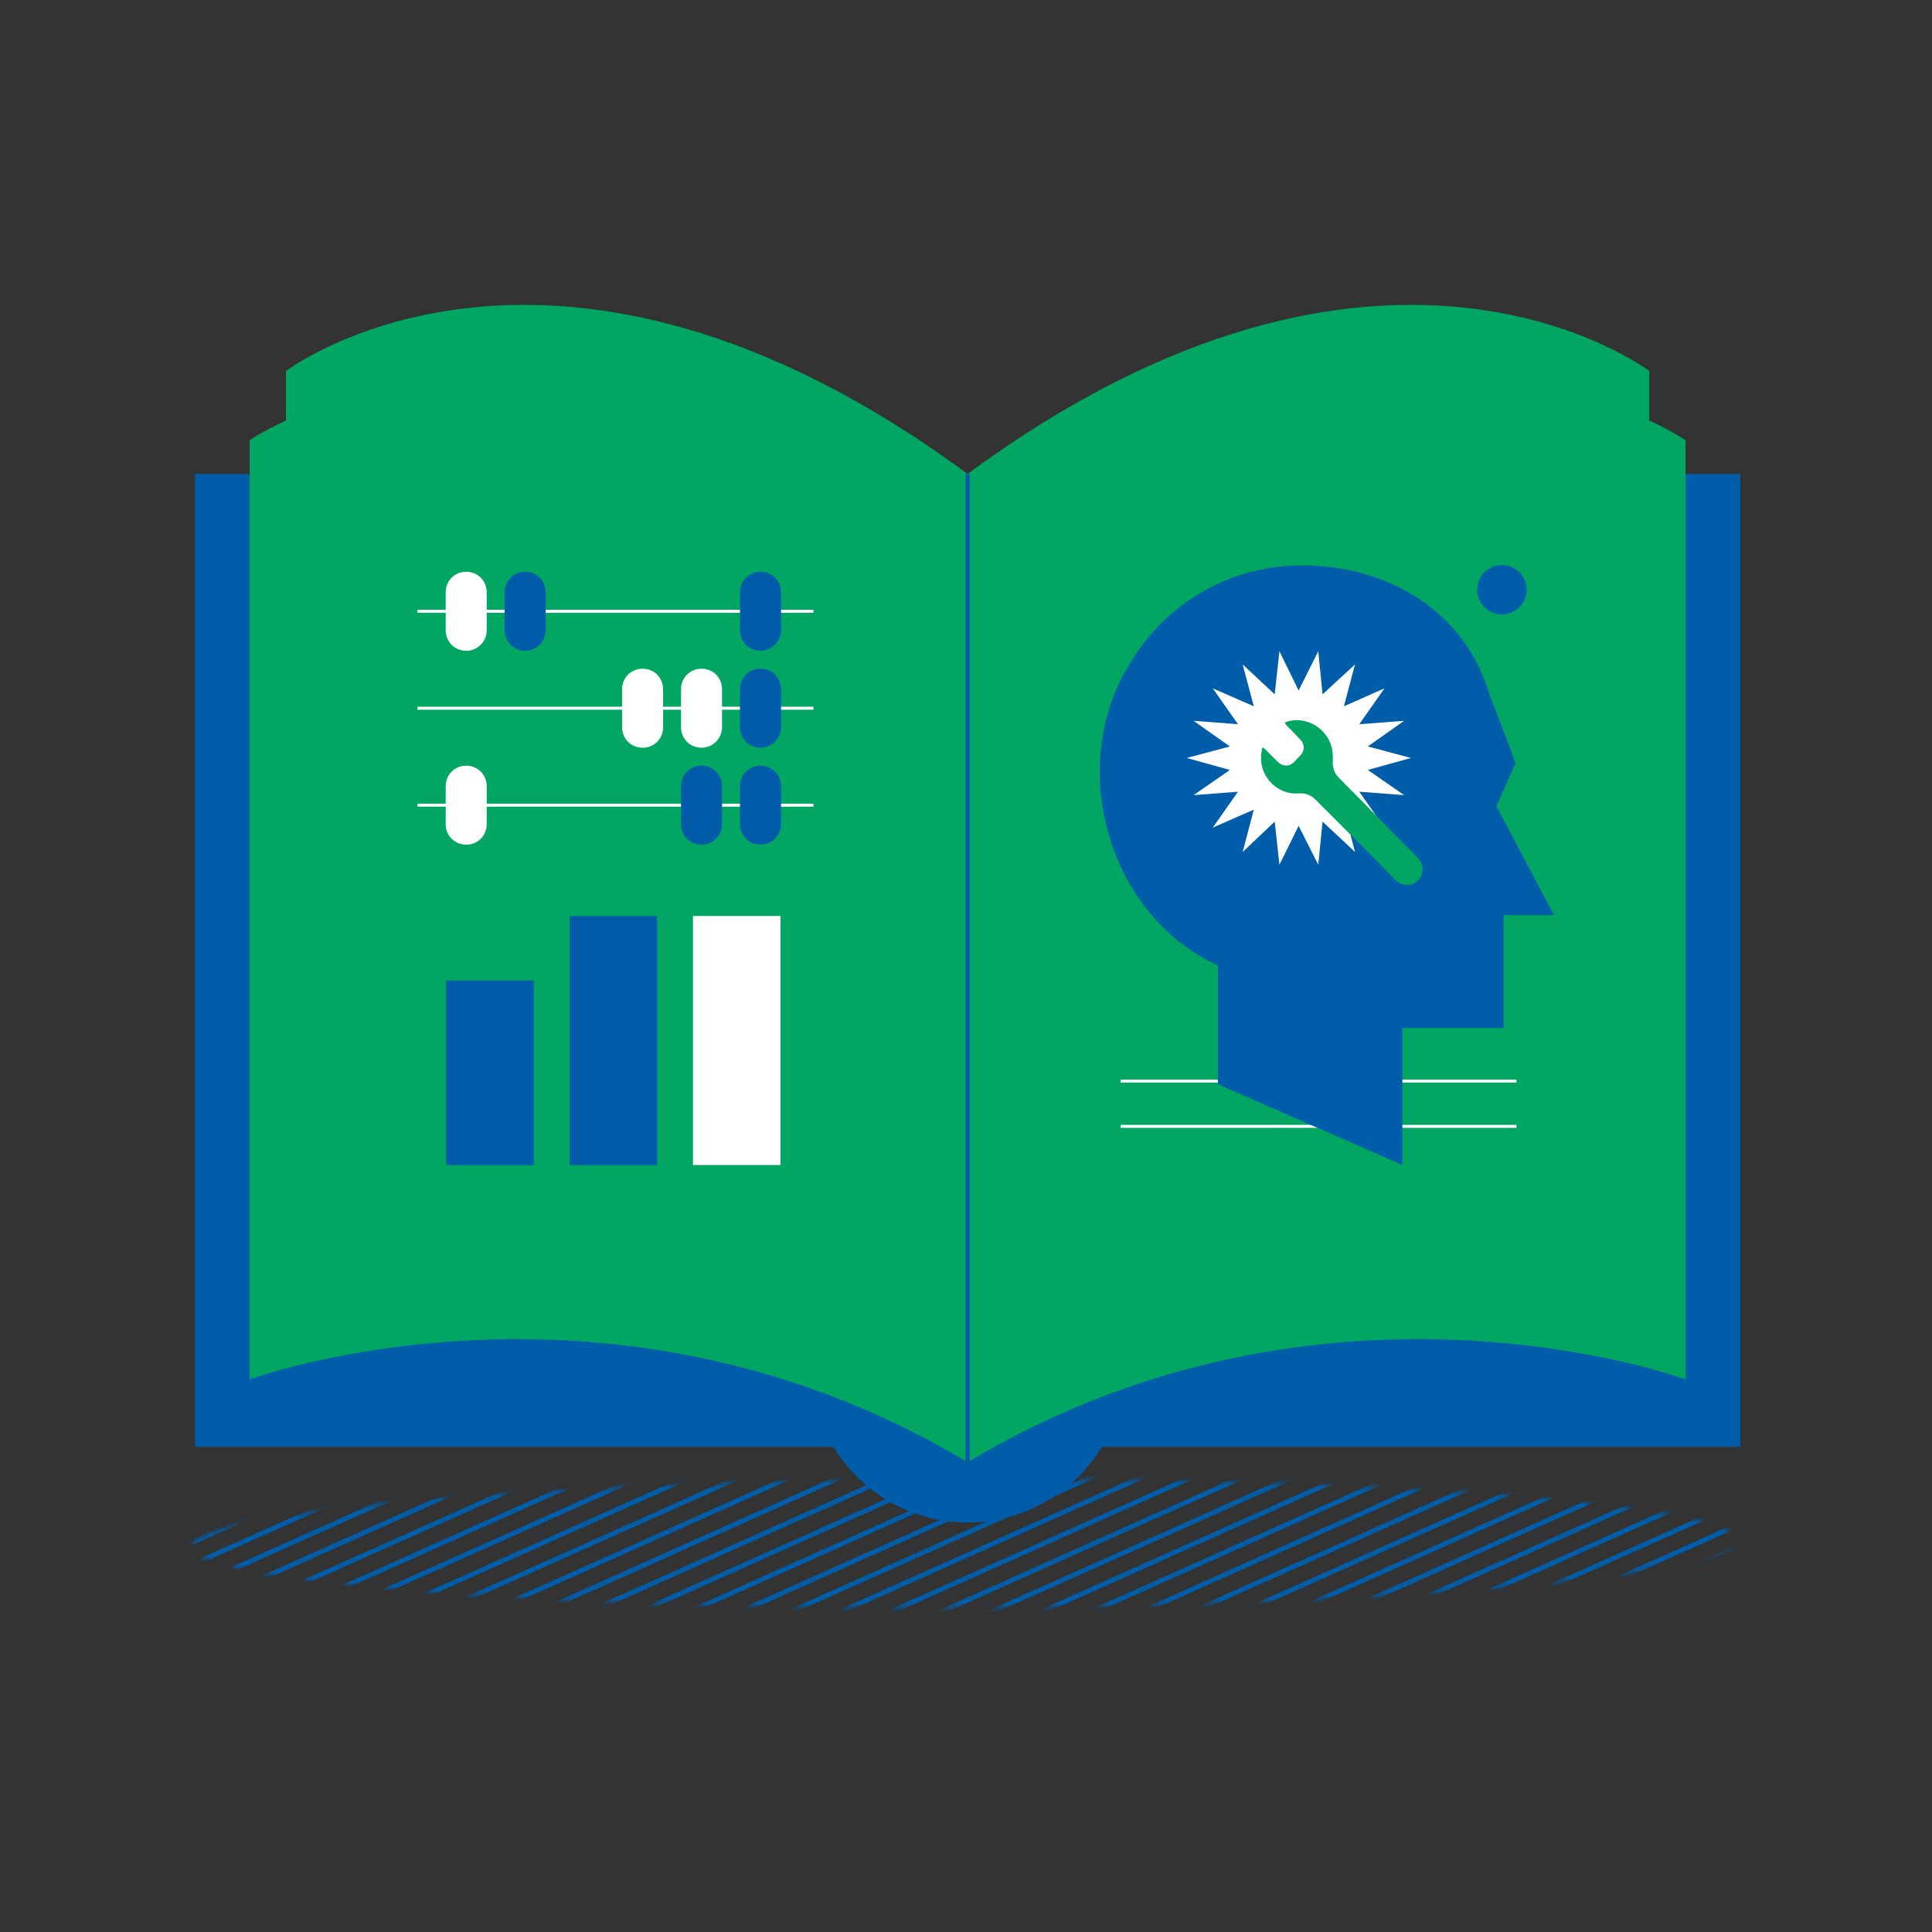 <?xml version="1.0" encoding="UTF-8"?> <svg xmlns="http://www.w3.org/2000/svg" width="450" height="450" viewBox="0 0 450 450" fill="none"><rect x="0" y="0" width="450" height="450" fill="#333333" stroke="none"/><g clip-path="url(#clip0_522_3529)"><mask id="mask0_522_3529" style="mask-type:luminance" maskUnits="userSpaceOnUse" x="44" y="344" width="361" height="31"><path d="M224.551 374.516C323.94 374.082 404.481 367.004 404.445 358.708C404.408 350.412 323.809 344.039 224.42 344.473C125.031 344.908 44.49 351.985 44.527 360.281C44.563 368.577 125.163 374.951 224.551 374.516Z" fill="white"></path></mask><g mask="url(#mask0_522_3529)"><path d="M488.801 322.883L140.721 478.569" stroke="#005DAA" stroke-width="1.114" stroke-miterlimit="10"></path><path d="M485.221 319.202L137.141 474.988" stroke="#005DAA" stroke-width="1.114" stroke-miterlimit="10"></path><path d="M481.639 315.621L133.658 471.307" stroke="#005DAA" stroke-width="1.114" stroke-miterlimit="10"></path><path d="M478.057 311.94L130.076 467.726" stroke="#005DAA" stroke-width="1.114" stroke-miterlimit="10"></path><path d="M474.477 308.26L126.496 464.045" stroke="#005DAA" stroke-width="1.114" stroke-miterlimit="10"></path><path d="M470.994 304.679L122.914 460.365" stroke="#005DAA" stroke-width="1.114" stroke-miterlimit="10"></path><path d="M467.414 300.998L119.334 456.783" stroke="#005DAA" stroke-width="1.114" stroke-miterlimit="10"></path><path d="M463.832 297.416L115.752 453.102" stroke="#005DAA" stroke-width="1.114" stroke-miterlimit="10"></path><path d="M460.25 293.735L112.27 449.521" stroke="#005DAA" stroke-width="1.114" stroke-miterlimit="10"></path><path d="M456.67 290.055L108.689 445.84" stroke="#005DAA" stroke-width="1.114" stroke-miterlimit="10"></path><path d="M453.088 286.474L105.107 442.16" stroke="#005DAA" stroke-width="1.114" stroke-miterlimit="10"></path><path d="M449.605 282.793L101.525 438.578" stroke="#005DAA" stroke-width="1.114" stroke-miterlimit="10"></path><path d="M446.025 279.212L97.945 434.898" stroke="#005DAA" stroke-width="1.114" stroke-miterlimit="10"></path><path d="M442.443 275.531L94.363 431.317" stroke="#005DAA" stroke-width="1.114" stroke-miterlimit="10"></path><path d="M438.863 271.85L90.883 427.635" stroke="#005DAA" stroke-width="1.114" stroke-miterlimit="10"></path><path d="M435.281 268.269L87.301 423.955" stroke="#005DAA" stroke-width="1.114" stroke-miterlimit="10"></path><path d="M431.699 264.588L83.719 420.373" stroke="#005DAA" stroke-width="1.114" stroke-miterlimit="10"></path><path d="M428.219 261.007L80.139 416.693" stroke="#005DAA" stroke-width="1.114" stroke-miterlimit="10"></path><path d="M424.637 257.326L76.557 413.012" stroke="#005DAA" stroke-width="1.114" stroke-miterlimit="10"></path><path d="M421.055 253.646L72.975 409.431" stroke="#005DAA" stroke-width="1.114" stroke-miterlimit="10"></path><path d="M417.474 250.064L69.394 405.75" stroke="#005DAA" stroke-width="1.114" stroke-miterlimit="10"></path><path d="M413.893 246.383L65.912 402.168" stroke="#005DAA" stroke-width="1.114" stroke-miterlimit="10"></path><path d="M410.313 242.802L62.332 398.488" stroke="#005DAA" stroke-width="1.114" stroke-miterlimit="10"></path><path d="M406.83 239.121L58.75 394.807" stroke="#005DAA" stroke-width="1.114" stroke-miterlimit="10"></path><path d="M403.248 235.44L55.168 391.226" stroke="#005DAA" stroke-width="1.114" stroke-miterlimit="10"></path><path d="M399.668 231.859L51.588 387.545" stroke="#005DAA" stroke-width="1.114" stroke-miterlimit="10"></path><path d="M396.086 228.179L48.006 383.964" stroke="#005DAA" stroke-width="1.114" stroke-miterlimit="10"></path><path d="M392.504 224.597L44.523 380.283" stroke="#005DAA" stroke-width="1.114" stroke-miterlimit="10"></path><path d="M388.924 220.916L40.943 376.602" stroke="#005DAA" stroke-width="1.114" stroke-miterlimit="10"></path><path d="M385.441 217.235L37.361 373.021" stroke="#005DAA" stroke-width="1.114" stroke-miterlimit="10"></path><path d="M381.861 213.654L33.781 369.34" stroke="#005DAA" stroke-width="1.114" stroke-miterlimit="10"></path><path d="M378.279 209.974L30.199 365.759" stroke="#005DAA" stroke-width="1.114" stroke-miterlimit="10"></path></g><path d="M225.379 110.394H45.42V337.009H225.379V110.394Z" fill="#005DAA"></path><path d="M405.338 110.394H225.379V337.009H405.338V110.394Z" fill="#005DAA"></path><path d="M225.378 354.617C245.542 354.617 261.887 338.271 261.887 318.108C261.887 297.944 245.542 281.599 225.378 281.599C205.215 281.599 188.869 297.944 188.869 318.108C188.869 338.271 205.215 354.617 225.378 354.617Z" fill="#005DAA"></path><path d="M225.378 241.508V125.714C123.511 56.973 58.152 102.535 58.152 102.535V232.555V321.291C58.152 321.291 141.815 290.452 225.378 340.59V241.508Z" fill="#00A662"></path><path d="M225.379 241.508V125.714C327.246 56.973 392.605 102.535 392.605 102.535V232.555V321.291C392.605 321.291 308.942 290.452 225.379 340.59V241.508Z" fill="#00A662"></path><path d="M225.379 230.366V110.394C128.685 39.067 66.609 86.419 66.609 86.419V221.214V309.155C66.609 309.155 145.994 281.201 225.379 333.129V230.366Z" fill="#00A662"></path><path d="M225.379 230.366V110.394C322.073 39.067 384.149 86.419 384.149 86.419V221.214V309.155C384.149 309.155 304.764 281.201 225.379 333.129V230.366Z" fill="#00A662"></path><path d="M189.466 142.028H97.248V142.725H189.466V142.028Z" fill="white"></path><path d="M108.589 151.579C105.904 151.579 103.814 149.489 103.814 146.804V137.95C103.814 135.264 105.904 133.175 108.589 133.175C111.275 133.175 113.365 135.264 113.365 137.95V146.804C113.365 149.39 111.275 151.579 108.589 151.579Z" fill="white"></path><path d="M122.318 151.579C119.632 151.579 117.543 149.489 117.543 146.804V137.95C117.543 135.264 119.632 133.175 122.318 133.175C125.004 133.175 127.093 135.264 127.093 137.95V146.804C127.093 149.39 125.004 151.579 122.318 151.579Z" fill="#005CA8"></path><path d="M177.13 151.579C174.445 151.579 172.355 149.489 172.355 146.804V137.95C172.355 135.264 174.445 133.175 177.13 133.175C179.816 133.175 181.906 135.264 181.906 137.95V146.804C181.906 149.39 179.717 151.579 177.13 151.579Z" fill="#005CA8"></path><path d="M189.466 164.61H97.248V165.307H189.466V164.61Z" fill="white"></path><path d="M149.673 174.161C146.988 174.161 144.898 172.072 144.898 169.386V160.532C144.898 157.846 146.988 155.757 149.673 155.757C152.359 155.757 154.449 157.846 154.449 160.532V169.386C154.449 172.072 152.359 174.161 149.673 174.161Z" fill="white"></path><path d="M163.402 174.161C160.716 174.161 158.627 172.072 158.627 169.386V160.532C158.627 157.846 160.716 155.757 163.402 155.757C166.088 155.757 168.177 157.846 168.177 160.532V169.386C168.177 172.072 165.988 174.161 163.402 174.161Z" fill="white"></path><path d="M177.13 174.161C174.445 174.161 172.355 172.072 172.355 169.386V160.532C172.355 157.846 174.445 155.757 177.13 155.757C179.816 155.757 181.906 157.846 181.906 160.532V169.386C181.906 172.072 179.717 174.161 177.13 174.161Z" fill="#005CA8"></path><path d="M189.466 187.192H97.248V187.889H189.466V187.192Z" fill="white"></path><path d="M353.21 251.456H260.992V252.152H353.21V251.456Z" fill="white"></path><path d="M353.21 262.001H260.992V262.697H353.21V262.001Z" fill="white"></path><path d="M108.589 196.743C105.904 196.743 103.814 194.654 103.814 191.968V183.114C103.814 180.428 105.904 178.339 108.589 178.339C111.275 178.339 113.365 180.428 113.365 183.114V191.968C113.365 194.654 111.275 196.743 108.589 196.743Z" fill="white"></path><path d="M163.402 196.743C160.716 196.743 158.627 194.654 158.627 191.968V183.114C158.627 180.428 160.716 178.339 163.402 178.339C166.088 178.339 168.177 180.428 168.177 183.114V191.968C168.177 194.654 165.988 196.743 163.402 196.743Z" fill="#005CA8"></path><path d="M177.13 196.743C174.445 196.743 172.355 194.654 172.355 191.968V183.114C172.355 180.428 174.445 178.339 177.13 178.339C179.816 178.339 181.906 180.428 181.906 183.114V191.968C181.906 194.654 179.717 196.743 177.13 196.743Z" fill="#005CA8"></path><path d="M225.876 110.394H224.881V346.161H225.876V110.394Z" fill="#005CA8"></path><path d="M124.307 228.377H103.914V271.352H124.307V228.377Z" fill="#005CA8"></path><path d="M153.057 213.355H132.664V271.352H153.057V213.355Z" fill="#005CA8"></path><path d="M181.805 213.355H161.412V271.352H181.805V213.355Z" fill="white"></path><path d="M348.534 187.789L353.01 177.742C353.01 177.742 350.424 170.778 346.743 161.228C346.246 159.537 345.649 157.945 344.952 156.354C344.952 156.254 344.853 156.254 344.853 156.155C337.889 140.934 322.072 131.683 303.171 131.683C285.463 131.683 270.044 141.631 262.285 156.155H262.185C249.054 179.333 257.908 212.958 283.673 224.895V252.551L326.648 271.352V239.419H350.225V213.157H361.963L348.534 187.789Z" fill="#005DAA"></path><path d="M349.828 143.123C353.015 143.123 355.598 140.539 355.598 137.353C355.598 134.166 353.015 131.583 349.828 131.583C346.642 131.583 344.059 134.166 344.059 137.353C344.059 140.539 346.642 143.123 349.828 143.123Z" fill="#005DAA"></path><path d="M302.476 160.83L307.052 151.678L308.047 161.725L315.607 154.762L313.021 164.511L322.471 160.332L316.602 168.689L327.047 167.893L318.592 173.862L328.639 176.548L318.592 179.333L327.047 185.202L316.602 184.407L322.471 192.763L313.021 188.585L315.607 198.433L308.047 191.37L307.052 201.418L302.476 192.365L297.999 201.418L296.905 191.37L289.444 198.433L292.03 188.585L282.48 192.763L288.35 184.407L278.004 185.202L286.46 179.333L276.412 176.548L286.46 173.862L278.004 167.893L288.35 168.689L282.48 160.332L292.03 164.511L289.444 154.762L296.905 161.725L297.999 151.678L302.476 160.83Z" fill="white"></path><path d="M330.23 199.826C328.439 197.936 326.549 196.145 324.759 194.255L324.162 193.658C322.172 191.669 320.282 189.679 318.292 187.69C316.203 185.501 314.015 183.412 311.926 181.223C310.831 180.229 310.334 178.736 310.434 177.244C310.434 177.045 310.434 176.846 310.434 176.647C310.434 176.051 310.434 175.454 310.334 174.857C309.638 169.982 304.465 166.6 299.789 168.092C299.192 168.291 299.192 168.391 299.59 168.888C300.685 169.982 301.779 171.077 302.774 172.171C303.868 173.166 303.967 174.757 302.973 175.852C302.873 175.951 302.873 175.951 302.774 176.051C302.376 176.448 301.978 176.846 301.58 177.344C300.287 178.637 298.794 178.637 297.501 177.344C296.506 176.349 295.512 175.354 294.517 174.359C294.119 173.961 294.019 174.061 293.92 174.558C293.82 175.155 293.721 175.752 293.721 176.349C293.621 179.433 295.313 182.318 297.999 183.81C299.391 184.606 300.883 184.904 302.475 184.805H302.873C304.166 184.705 305.46 185.302 306.355 186.197L310.235 190.077L319.586 199.428L325.057 204.999C326.45 206.392 328.638 206.491 330.131 205.198L330.23 205.099C331.722 203.606 331.722 201.318 330.23 199.826Z" fill="#00A662"></path></g><defs><clipPath id="clip0_522_3529"><rect width="450" height="450" fill="white"></rect></clipPath></defs></svg> 